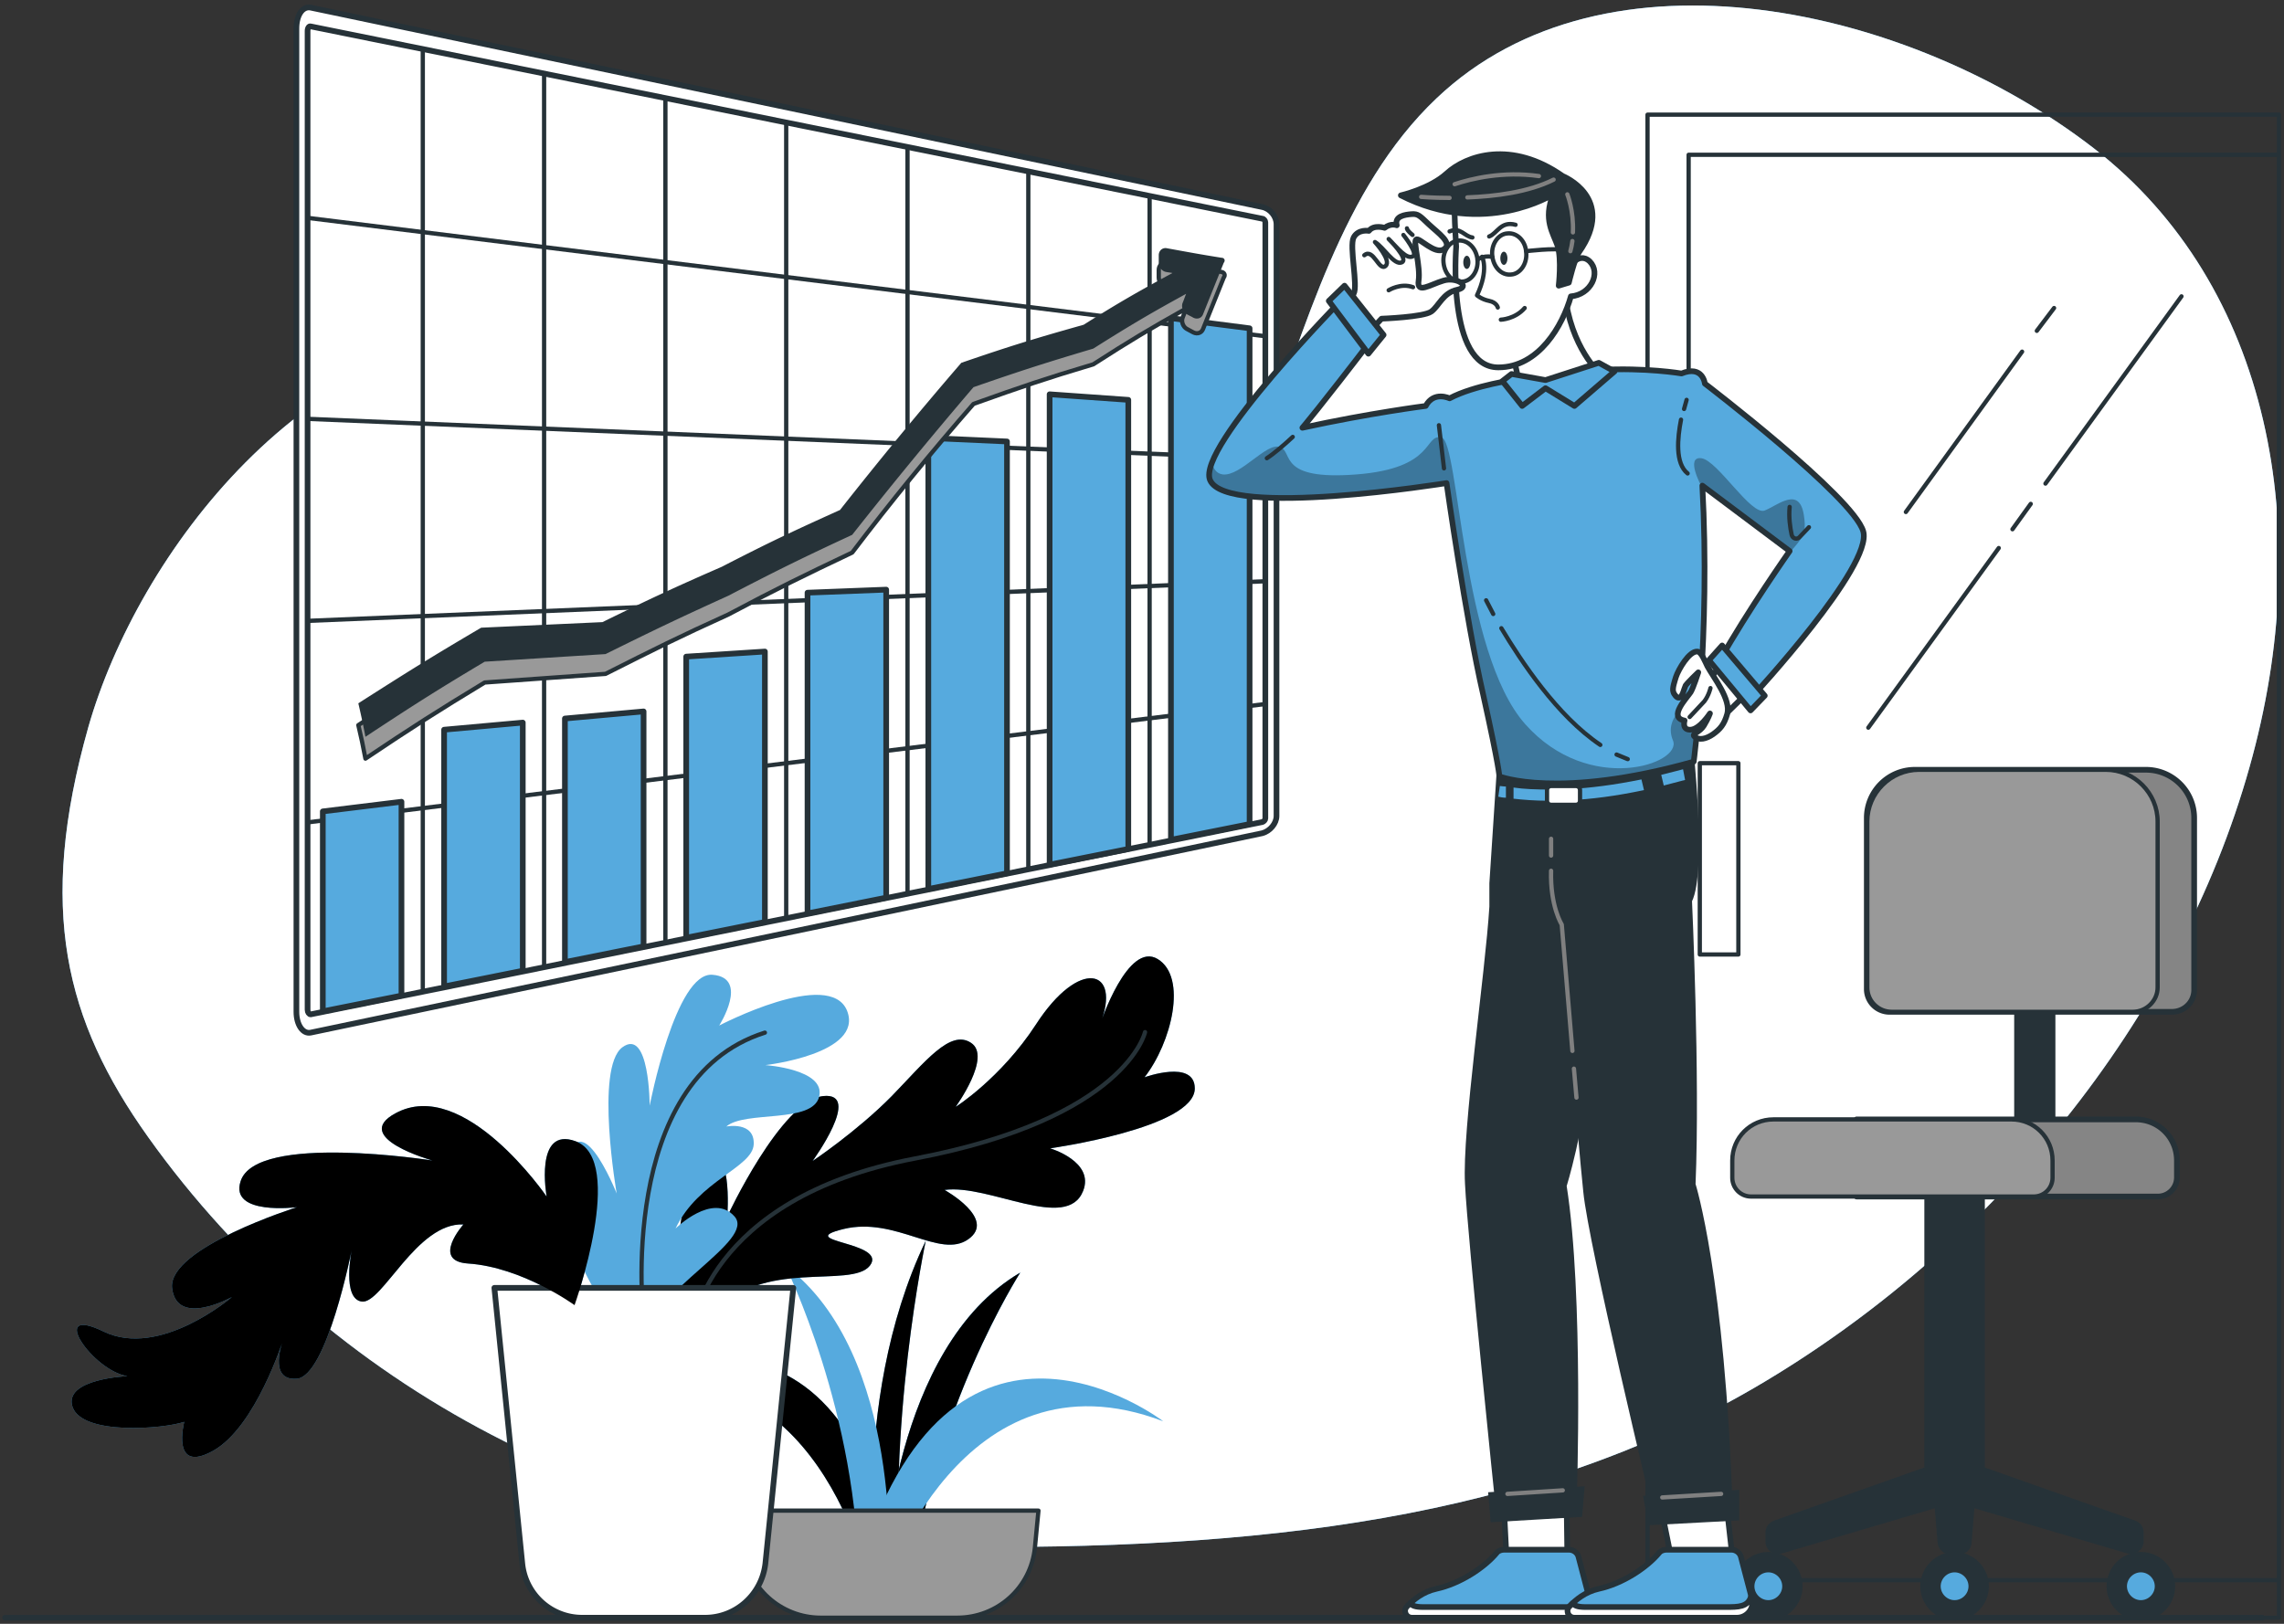 <svg xmlns="http://www.w3.org/2000/svg" xmlns:xlink="http://www.w3.org/1999/xlink" viewBox="0 0 450 320" xmlns:v="https://vecta.io/nano"><rect x="0" y="0" width="450" height="320" fill="#333333" stroke="none"/><style><![CDATA[.U{stroke-linejoin:round}.V{stroke-miterlimit:10}.W{stroke:#263238}.X{stroke-width:.84}.Y{fill:#56aade}.Z{fill:none}.a{stroke-linecap:round}.b{stroke-width:1.12}.c{fill:#fff}.d{fill:#263238}.e{stroke:gray}]]></style><use xlink:href="#B" class="Y"/><use xlink:href="#B" opacity=".7" class="c"/><g class="U V W Z"><path d="M1 318.8h444.7" class="a b"/><g class="X"><path d="M324.6 22.6H449v296.2H324.6z"/><path d="M332.7 30.5H449v280.9H332.7z"/><path d="M334.9 150.4h7.6v37.7h-7.6z"/><path d="M401.3 65.2l3.4-4.5m-29.2 40.2l22.9-31.6m4.6 26l26.8-36.9m-33.3 45.9l3.6-5m-32 44.1l25.7-35.4" class="a"/></g></g><g class="Y"><use xlink:href="#C"/><use xlink:href="#C"/></g><use xlink:href="#C" opacity=".2"/><use xlink:href="#D" class="Y"/><use xlink:href="#D" opacity=".5"/><use xlink:href="#E" class="Y"/><use xlink:href="#E" opacity=".2"/><g class="Y"><path d="M174 313s15.4-48.1 55.2-32.9c0 0-42.2-32.4-60.3 29.8l5.1 3.1z"/><path d="M175.1 310.7s3-43.8-20.4-61.3c0 0 14.5 29.2 14.5 63l5.9-1.7z"/></g><path d="M203.9 305l.7-7.3h-58.9l.7 7.3c.8 7.8 7.4 13.8 15.3 13.8h26.9c7.9 0 14.5-5.9 15.3-13.8z" fill="#999" class="U V W X"/><use xlink:href="#F" class="Y"/><use xlink:href="#F" opacity=".1"/><path d="M136.2 262.4s2.5-26.2 44.1-34.1 45.3-24.9 45.3-24.9" class="U V W X Z a"/><use xlink:href="#G" class="Y"/><path d="M111.6 262.4s1.7-31.7-28.1-29.5c-29.7 2.2-26.9 40.9-55.9 43.4" class="U V W X Z a"/><path d="M125.3 265.4s-16.1-16.8-14-33.7 10.2 3.5 10.2 3.5-4.3-24.7 1.1-28.8c5.4-4 5.4 11.5 5.4 11.5s5.1-26.5 12.4-25.8c7.3.6 1.3 10 1.3 10s21.8-11.4 25.2-2.9c3.3 8.5-16.1 10.7-16.1 10.7s11.9.8 10.6 6.2-14.6 2.7-18.3 5.9c0 0 5.6-1.1 5.4 3.5s-10.9 7.1-15.4 16.6c0 0 7.3-7.2 11.6-2.4s-15.8 14.2-19.4 25.7z" class="Y"/><g class="U V W"><path d="M126.8 260s-5.5-47.2 23.9-56.5" class="X Z a"/><path d="M138.9 318.8h-24.2a11.84 11.84 0 0 1-11.8-10.7l-5.5-54.3h58.9l-5.5 54.3c-.7 6.1-5.8 10.7-11.9 10.7z" class="b c"/></g><use xlink:href="#G" opacity=".1"/><g class="W V"><g class="b"><g class="d"><path d="M420.5 300.2l-30-10.6v-61.3h-10.8v61.3l-30 10.6c-.8.3-1.3 1-1.3 1.8v1.8c0 1.3 1.2 2.2 2.5 1.8l30.8-9.1.6 7.4c.1 1.1 1 1.9 2 1.9h1.6c1.1 0 2-.8 2-1.9l.6-7.4 30.8 9.1c1.2.4 2.5-.6 2.5-1.8V302c0-.8-.5-1.5-1.3-1.8z"/><use xlink:href="#H"/></g><path d="M351.7,312.6c0,1.8-1.5,3.3-3.3,3.3s-3.3-1.5-3.3-3.3c0-1.8,1.5-3.3,3.3-3.3S351.7,310.8,351.7,312.6z" class="U Y"/><use xlink:href="#H" x="36.7" class="d"/><path d="M388.4,312.6c0,1.8-1.5,3.3-3.3,3.3s-3.3-1.5-3.3-3.3c0-1.8,1.5-3.3,3.3-3.3S388.4,310.8,388.4,312.6z" class="U Y"/><use xlink:href="#H" x="73.4" class="d"/><path d="M425.1,312.6c0,1.8-1.5,3.3-3.3,3.3s-3.3-1.5-3.3-3.3c0-1.8,1.5-3.3,3.3-3.3S425.1,310.8,425.1,312.6z" class="U Y"/><path d="M397.4 182.9h7v45.3h-7z" class="d"/><path d="M427.9 199.4h-55.6a4.48 4.48 0 0 1-4.5-4.5v-33.7c0-5.2 4.2-9.5 9.5-9.5h45.5c5.2 0 9.5 4.2 9.5 9.5v33.7c.1 2.5-1.9 4.5-4.4 4.5z" fill="#858585" class="U"/></g><path d="M425.1 194.6v-32.7c0-5.6-4.6-10.2-10.2-10.2h-36.8c-5.6 0-10.2 4.6-10.2 10.2v32.7c0 2.7 2.2 4.8 4.8 4.8h47.5c2.7 0 4.9-2.2 4.9-4.8z" fill="#999" class="U X"/><path d="M425.2 235.8h-59.4v-15.2h55c4.5 0 8.1 3.6 8.1 8.1v3.4a3.76 3.76 0 0 1-3.7 3.7z" fill="#858585" class="U b"/><path d="M400.7 235.8H345c-2.1 0-3.7-1.7-3.7-3.7v-3.4c0-4.5 3.6-8.1 8.1-8.1h46.9c4.5 0 8.1 3.6 8.1 8.1v3.4c0 2-1.6 3.7-3.7 3.7z" fill="#999" class="U X"/></g><path d="M61.2 5.2c-.3-.1-.6.3-.6.9V199c0 .5.3.9.6.9L248.7 162c.3-.1.6-.4.6-.7V43.8c0-.3-.3-.7-.6-.7L61.2 5.2z" class="c"/><g class="V W X Z"><path d="M83.3 197V7.9m47.8 179.3V17.7m-23.9-4.9v179.3m71.6-14.7V27.5m-23.9-4.9v159.7m71.6-14.7V37.3m-23.9-4.9v140.1"/><path d="M59.5 42.8l190.9 23.6m0 24L59.5 82.5m0 39.9l190.9-7.9m0 24.1L59.5 162.2"/></g><g class="b V W"><path d="M248.7 164.2L61.2 203.5c-1.5.3-2.8-1.5-2.8-4.1V5.6c0-2.6 1.2-4.4 2.8-4.1l187.5 39.3c1.5.3 2.8 1.8 2.8 3.4v116.6c0 1.5-1.3 3-2.8 3.4zM61.2 5.2c-.3-.1-.6.3-.6.9V199c0 .5.3.9.6.9L248.7 162c.3-.1.6-.4.6-.7V43.8c0-.3-.3-.7-.6-.7L61.2 5.2z" class="c"/><path d="M79.1 196.2l-15.5 3.1v-39.4l15.5-1.9v38.2zm23.9-4.9l-15.5 3.1v-50.6l15.5-1.4v48.9zm23.8-4.8l-15.5 3.1v-48l15.5-1.4v46.3zm23.9-4.8l-15.5 3.1v-55.4l15.5-1v53.3zm23.9-4.8l-15.5 3.1v-63.2l15.5-.6v60.7zm23.8-4.8l-15.5 3.1V86.3l15.5.7v85.1zm23.9-4.8l-15.5 3.1V77.7l15.5 1.1v88.5zm23.9-4.9l-15.5 3.1V62.7l15.5 2v97.7z" class="U Y"/></g><path d="M240.7 53.6l-10.9-1.8c-.8-.1-1.5.5-1.5 1.4v1.5c0 .9.7 1.7 1.5 1.8l1.2.2c-7 3.9-10.5 5.9-17.5 10.3-9.6 2.8-14.5 4.3-24.1 7.7-8.3 9.5-16.2 19.2-23.9 29.2-9.3 4.3-14 6.6-23.3 11.4-9.4 4.2-14.1 6.4-23.5 11.1l-23.9 1.3c-9.7 5.8-14.5 8.8-24.2 15.2.6 2.6.9 3.9 1.4 6.6 9.4-6.3 14.1-9.3 23.5-15l23.8-1.7c9.7-4.9 14.5-7.3 24.2-11.7 9.8-5.2 14.7-7.6 24.4-12.2 7.6-10 15.6-19.8 23.9-29.3 9.5-3.4 14.2-5 23.6-7.8 7.3-4.7 11-6.9 18.3-11-.3.7-.4 1.1-.7 1.8-.3.8.1 1.8.8 2.2.5.3.8.4 1.3.7.8.4 1.6.1 1.9-.6l4.1-10.2c.4-.5.1-1-.4-1.1z" fill="#999" class="U V W X"/><path d="M240.7 50.8c-4.4-.7-6.5-1.1-10.9-1.9-.8-.1-1.5.5-1.5 1.4v1.5c0 .9.7 1.7 1.5 1.8.5.1.7.1 1.2.2-7 3.8-10.5 5.8-17.5 10.2-9.6 2.7-14.5 4.2-24.1 7.5-8.2 9.5-16.1 19.1-23.9 29-9.3 4.2-14 6.4-23.3 11.2-9.4 4.1-14.1 6.3-23.5 10.9l-23.9 1.1c-9.7 5.7-14.5 8.7-24.2 14.9.6 2.6.9 4 1.4 6.6 9.4-6.2 14.1-9.2 23.5-14.8l23.8-1.5c9.7-4.8 14.5-7.1 24.2-11.5 9.8-5.1 14.7-7.5 24.4-12a946.36 946.36 0 0 1 23.9-29.1c9.5-3.3 14.2-4.8 23.6-7.6 7.3-4.6 11-6.8 18.3-10.8-.3.7-.4 1.1-.7 1.8-.3.8.1 1.8.8 2.2.5.3.8.4 1.3.7.8.4 1.6.1 1.9-.6l4.1-10.2c.4-.5.1-1-.4-1z" class="d"/><g class="V W b"><path d="M296.1 292.9l.7 13.8h12l-.2-15.1z" class="U c"/><g class="d"><path d="M295.6 149.6l-1.6 24.5v4.6c-.8 13.1-5.4 44.1-4.8 54.6.5 10.5 6 63.4 6 63.4s7.8 1.7 14.9-1.1c0 0 1.4-40.5-2-61.9 0 0 3.4-10.9 4.7-24.4 1.3-13.4 4.1-61.5 4.1-61.5l-21.3 1.8z"/><path d="M293.8 294.6l.4 4.8 17-1 .4-4.9z"/></g><g class="U"><use xlink:href="#I" class="Y"/><use xlink:href="#J" class="c"/></g></g><path d="M307.9 293.7l-10.9.7" class="U X Z a e"/><g class="V W b"><path d="M326.4 292.9l2.8 13.8h12.1l-1.7-15.1z" class="U c"/><g class="d"><path d="M332.9 145.8s2.9 25.8-.1 31.7c0 0 1.6 34.5.7 55.9 0 0 5.8 18.3 7.3 63.8 0 0-7.9 2.4-14.5 1.1 0 0-12.8-53.1-13.8-63.5-1.1-10.4-4.6-52.7-4.6-52.7s-5.2-6.3-5.3-10.6-1.8-12.9-1.8-12.9l.7-9.1 31.4-3.7z"/><path d="M324.4 295.3l.8 4.7 16.9-.9v-4.9z"/></g></g><g class="U"><path d="M339.1 294.4l-11.6.7" class="X Z a e"/><g class="W V"><g class="b"><use xlink:href="#I" x="32" class="Y"/><g class="c"><use xlink:href="#J" x="32"/><path d="M336.7 134l6.7-8.4 5.6 6.3-9.8 9.6zm-37.2-57.9l-1.5-6.5s10-15.4 10.3-11.9c1.1 10.8 7 16 7 16l-11 2-4.8.4z"/><path d="M313.2 51.5c-1.2-1.1-2.3-.6-3 0-.1-5.5-.5-12.6-.5-12.6l-2.9-2.4-7.7-.5-7.5 1.5-5 3v1.8c0 1.6.3 6.3.3 6.3s-1.9 23.8 8.3 23.8c8 0 12.7-8.3 14.3-14 3.9-.3 6-4.6 3.7-6.9z"/></g></g><path d="M292 50.6s1.4 2.5-1 7.6c0 0 .9.8 2.4 1.1s1.7 1.3 1.7 1.3m.6 2.4s2.8-.1 4.7-2.3m-14.8-15.1c2.2-.9 2.9 1 4.5 1.2m3.3-.2c1.6-.6 2.3-3.1 5.2-2.3" class="X Z a"/></g></g><g class="d"><use xlink:href="#K"/><use xlink:href="#K" x="7.3" y="-0.8"/></g><g class="U V W X Z"><path d="M291.1 51.2c.2 2.2-1.2 4.2-3 4.3-1.9.2-3.5-1.5-3.7-3.8-.2-2.2 1.2-4.2 3-4.3 1.9-.1 3.5 1.6 3.7 3.8zm9.6-1.4c.2 2.2-1.2 4.2-3 4.3-1.9.2-3.5-1.5-3.7-3.8-.2-2.2 1.2-4.2 3-4.3 1.9-.2 3.6 1.5 3.7 3.8z"/><path d="M291.1 51.2s.9-.9 2.9-.6m6.7-1.1s5.7-.7 7.5-.2c.8.2 2.6 1.8 2.6 1.8" class="a"/></g><path d="M306 38.3s-13.6 8.6-30 .2c0 0 5.7-1.3 9-4.3 3.9-3.6 12.8-6.6 22.9.5 0 0 10.7 4.3 3.2 15-.9 1.3-2 6-2 6l-2 .6s.6-5.1-.2-7.8c-.9-2.6-2.9-5.2-.9-10.2z" class="U V W b d"/><path d="M289.1 38.9c5.4-.2 12-1 17-3.5M280 38.8s2.3.2 5.6.2m1-2.7c3.3-1.1 9.5-2.6 16.6-1.6m6.7 11.1c.2-4.3-1.1-7.5-1.1-7.5m.6 11.2c.2-.7.3-1.3.4-2" class="X Z a e U"/><g class="V W U"><path d="M267.9 67.4l4.3-4.6s8.3-.3 9.8-1.4 2.3-3.7 5.1-4.3-.1-2.6-2.7-1.8c-2.7.8-5.3 2.7-4.9 0s-1.1-7.6-.5-8.1 3.7 3.1 5.5 1.9-1.2-3.2-3-4.9-2.1-2.1-3.4-2-3.4.4-2.9 2.2c0 0-1.1-.5-2.4.5 0 0-2.1-.7-3.1.6 0 0-2.1-.4-3 1.3s.9 9.5 0 11.1c-.9 1.7-3.3 3.6-3.3 3.6l4.5 5.9z" class="b c"/><path d="M273.6 57.2s2.4-1.5 4.8-.6M277.2 45s-.1.3 1.1 1.3m-1.8 0s2.9 3.6 1.9 4.2c-1.3.7-3-1.6-4.8-3.4 0 0 4 3.9 2.6 4.6-1.5.7-3.6-3-5.3-4 0 0 3.3 3.6 2.1 4.7-1.3 1.2-2.4-3.6-4.2-2.1" class="X Z a"/></g><path d="M305.6 168.6v-3.3m4.2 41.8l-2.1-24.9s-2.3-3.6-2.1-10.6m5 44.7l-.5-5.7" class="e U X Z a"/><defs><path id="A" d="M298.7 74.8s-8.2 1.1-13.1 3.7c0 0-3.1-1.5-4.7 1.5 0 0-11 1.4-24.3 4.3 0 0 3.5-4.1 13.9-17.7 0 0-4.3-4.1-5.5-8.2 0 0-29.3 29.8-26.6 36.2 3.2 7.6 46.6.6 46.6.6s3.8 26.8 7.2 41.6c3.3 14.9 3.2 16.2 3.2 16.2s11.6 4.6 38.3-2.9c0 0 3.3-25 1.7-54.4l17.2 12.9s-8.3 11.8-13.8 21.6c0 0 3.9 1.6 6.5 7 0 0 23.8-25.7 21.8-32.5s-31.2-29.1-31.2-29.1-.4-3.7-4.6-2c0 0-7-1.2-16.2-.7l-10.6 2.7-5.8-.8z"/><path id="B" d="M17.4 143.3c9.7-34 43-78.8 89.5-78.8 44.9 0 55.5 65.6 95.5 65.6 52.6.1 43.1-75.1 80.6-110.7 33.3-31.7 93.3-18.2 129.5 9.8 34.9 27 43.9 75.3 30.7 122-14 49.8-50.7 94.9-97.4 122.2-44.6 26-97.2 32.2-161.1 31.4-62.2-.7-120.2-31.2-155.5-80.7-16.4-23-21.9-45-11.8-80.8z"/><path id="C" d="M174.1 309.5s1.7-43.9 26.9-58.7c0 0-17.6 27.5-21.2 61.1l-5.7-2.4z"/><path id="D" d="M173 316.3s-6.2-39.2 9.4-71.8c0 0-7.9 37.1-4.7 70.7l-4.7 1.1z"/><path id="E" d="M171.3 312.4s-10-49.5-51.3-38.7c0 0 45.5-27.6 56.6 36.2l-5.3 2.5z"/><path id="F" d="M133.7 257.6s-2-20.3 4.7-27.6c6.1-6.6 4.9 9.7 4.9 9.7s10.6-22.8 18.9-23.7c7.8-.8-2.1 12.8-2.1 12.8s8.7-5.8 15.6-12.8c6.6-6.8 11.5-13.2 15.6-10.5 4.2 2.7-3 12.6-3 12.6-.2.2 8.9-5.6 15.8-16.2 8.6-13.3 16.9-10.9 12.7-.2 0 0 5.4-16.3 11.3-12.7s2.7 16.5-2.6 23.3c0 0 9.9-3.6 9.9 2.2 0 7.8-28.5 11.8-28.5 11.8s8.8 2.6 6.5 8.4c-3.2 8.1-18.5-1.4-27.3-.2 0 0 10.3 5.7 4.7 9.7s-14.3-4.5-24.6-2c-10.2 2.5 8.8 2.5 5.2 7.2s-21.7-1.6-30.5 9.5c-8.7 11-7.2-1.3-7.2-1.3z"/><path id="G" d="M113.2 257.2s10.2-28.6.2-32.3c-8.2-3-5.7 10.9-5.7 10.9S91.4 212 77.9 219.4c-8.9 4.8 7.3 9.3 7.3 9.3s-34.8-5.5-37.8 4.1c-2.2 6.8 11.1 5.1 11.1 5.1s-25.4 8-24.6 15.9c.9 7.9 11.8 1.8 11.8 1.8s-14.2 12.2-25.3 6.8-2.2 7.7 4.7 8.8c0 0-12.7.5-10.8 6.1 2 5.6 17.9 4.3 22 2.9 0 0-2.7 10.4 5.7 5.7S55.8 264 55.8 264s-3.2 8.2 2.7 7.7 10.8-25.4 10.8-25.4-2 9.7 2 10.2 10.8-15.6 20-15.2c0 0-6.4 7.2.9 7.7 10.7.7 21 8.2 21 8.2z"/><path id="H" d="M354.6 312.6c0 3.4-2.8 6.2-6.2 6.2s-6.2-2.8-6.2-6.2 2.8-6.2 6.2-6.2 6.2 2.8 6.2 6.2z"/><path id="I" d="M296.4 305.4h12.7c.9 0 1.7.6 1.9 1.4l2.2 8.4c.3 1.9-1.1 3.6-3 3.6h-32c-1.1 0-1.7-1.3-1-2.2 1.2-1.3 3.1-2.9 5.8-3.5 4.6-1 9.4-4.1 11.9-7.1.3-.4.9-.6 1.5-.6z"/><path id="J" d="M308 316.7h-27.6c-1.6 0-2.3-.3-2.5-.8l-.7.7c-.8.8-.2 2.2 1 2.2h32c1.9 0 3.4-1.7 3-3.6l-.2-.6c-.6 2.1-2.5 2.1-5 2.1z"/><path id="K" d="M289.7 51.7c0 .7-.3 1.3-.7 1.3s-.7-.6-.7-1.3.3-1.3.7-1.3.7.6.7 1.3z"/></defs><use xlink:href="#A" class="Y"/><clipPath id="L"><use xlink:href="#A"/></clipPath><path d="M332.9 138.5s-5.2 2.8-3.3 7.4c2 4.6-16.5 11-29.1-3.2s-13-55.8-16.5-56.5-1.1 6.1-16.8 7.3c-15.6 1.2-12.3-4.4-15-5.4s-7.7 5.8-11.3 5.4c-1.3-.2-1.9-1.2-2.1-2.5-.6 1.6-.9 2.9-.5 3.7 3.2 7.6 46.6.6 46.6.6s3.8 26.8 7.2 41.6c3.3 14.9 3.2 16.2 3.2 16.2s11.6 4.6 38.3-2.9c0 0 .4-3.4.9-9.2l-1.6-2.5zm22.5-37c-.9-5.7-5-2-7.7-.9s-9.3-9.9-12.5-10.3 0 5.5 0 5.5l17.2 12.9-3 4.3c5-7 6.8-6.4 6-11.5z" opacity=".3" clip-path="url(#L)"/><g class="U V W Z a"><use xlink:href="#A" class="b"/><path d="M283.5 83.8l1 8.5m48 1c-2.5-2-2-7-1.3-10.6m1.1-3.9l-.5 1.8m24.6 23.3l-1.8 1.9c-.5.6-1.4.4-1.6-.4-.3-1.4-.6-3.4-.4-5.5m-97.9-13.8c-1.6 1.5-3.7 3.3-5.1 4.2m71.1 59.3l-2.2-.9m-22.7-24.9c3.9 6.5 11 17.3 19.5 23m-22.5-28.5l1.4 2.7" class="X"/></g><path d="M297.8 73.7l6.7 1.2 10.5-3.4 3.1 1.7-7.9 6.8-5.7-3.5-4.6 3.5-3.9-4.9zm-36-14.4l3.1-3 7.7 9.7-3 3.7zm77.5 67.9l-2.6 2.9 8.2 9.9 2.8-2.9z" class="Y b U V W"/><path d="M336.4 131.3c-.4-.8-1.2-2.9-2-2.9-1.6-.1-3.7 3.5-4.2 5-.2.7-.8 2.3-.5 3 .1.4.7 1.2 1.1 1.1.7-.1 1-1.8 1.3-2.4.5-.7 2.5-2.6 2.5-2.6s-1 3.1-1.5 3.9c-.8 1.2-4.5 5-1.2 5.6 0 0-.6 1.9 1.2 1.8s3.8-3.2 3.8-3.2-.3.9-1.2 2.4c-.8 1.3-2.4 1.6-1.9 2.1.9.9 2.4.5 3.7-.4 1.4-1 2.2-1.9 2.8-4 .8-2.8-2.7-7.2-3.9-9.4z" class="U V W b c"/><path d="M332.9 141.3l2.9-3.1c.9-1.2 1.2-2.6 1.2-2.6" class="U V W X Z a"/><path d="M323.9 155.7l-.5-2.1c-5.4 1.1-10.2 1.7-14.2 1.9v2.2c4.2-.2 9.1-.8 14.7-2zm-18.3-.1c-3 0-5.4-.1-7.4-.4v2.2c1.8.2 4.1.4 6.8.4h.8l-.2-2.2zm26-4l-4.3 1.1.5 2.1 4.2-1.1-.4-2.1zm-36.1 3.3l-.3 2.1c.4.1.9.2 1.5.2V155c-.5 0-.9-.1-1.2-.1z" class="Y"/><path d="M310.5 158.6h-4.9c-.5 0-.8-.4-.8-.8v-2.1c0-.5.4-.8.8-.8h4.9c.5 0 .8.4.8.8v2.1c0 .5-.4.8-.8.8z" class="U V W X c"/></svg>